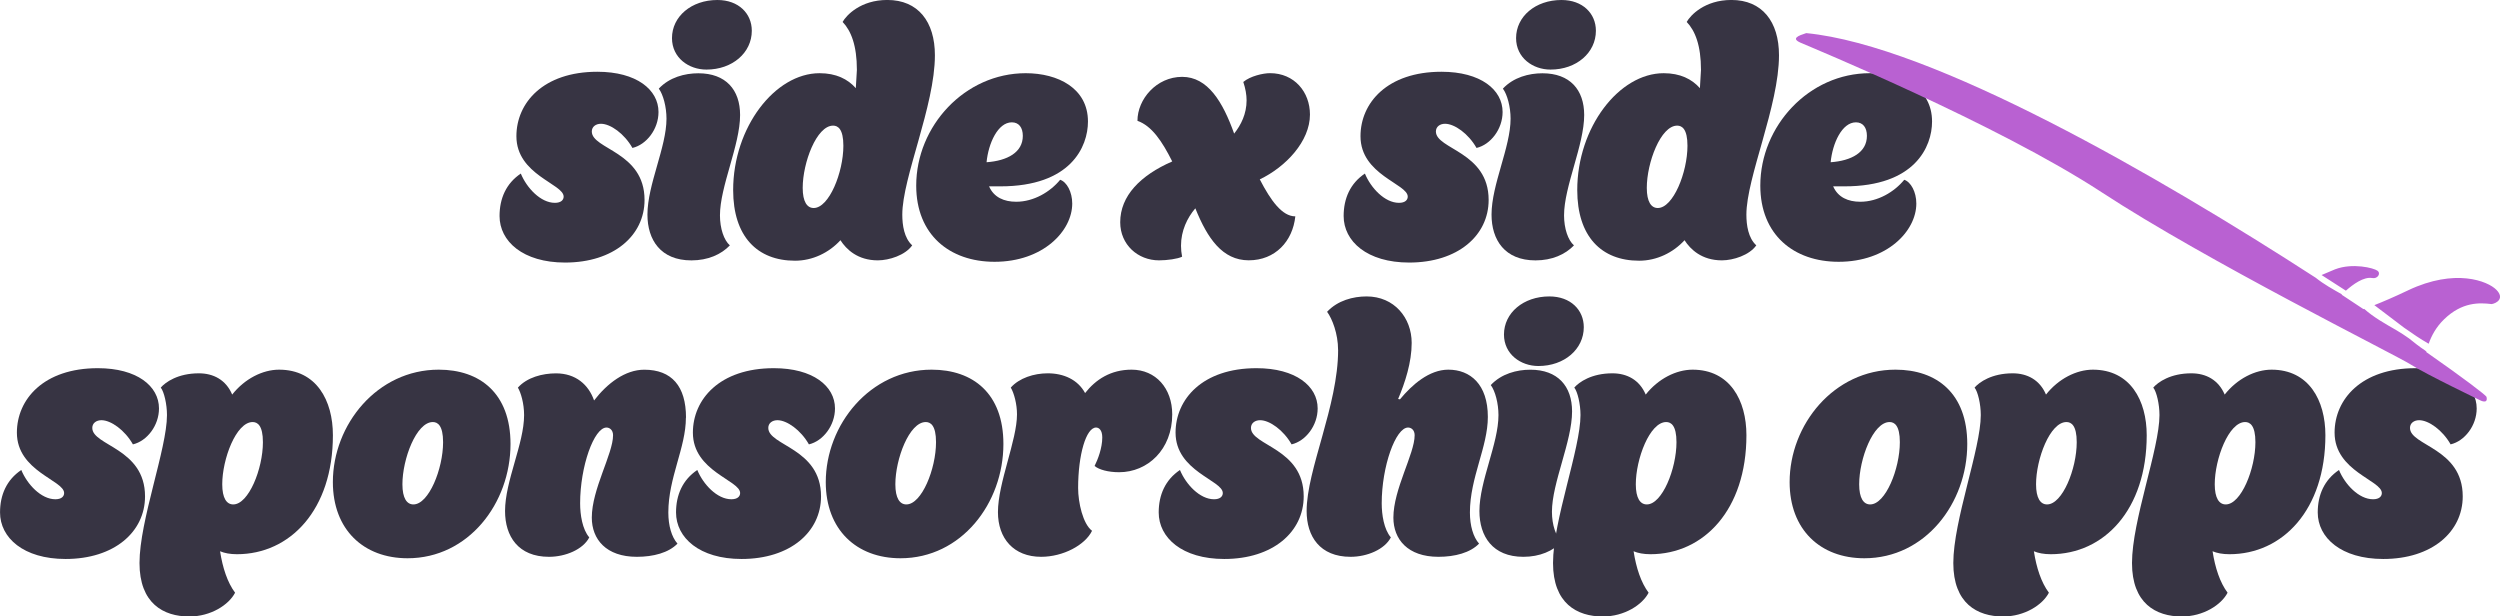 <svg xmlns="http://www.w3.org/2000/svg" viewBox="0 0 691.57 170.54" xmlns:v="https://vecta.io/nano"><g fill="#373443"><use href="#B"/><path d="M199.16,59.57c0,3.65,1.11,6.89,2.74,8.31-2.43,2.53-6.08,4.15-10.64,4.15-8.51,0-12.16-5.67-12.16-12.66,0-8.31,5.27-18.64,5.27-26.54,0-3.24-.91-6.69-2.13-8.31,2.94-3.14,7.19-4.25,10.94-4.25,7.6,0,11.55,4.56,11.55,11.55,0,8.31-5.57,19.75-5.57,27.76ZM198.45,0c5.88,0,9.52,3.75,9.52,8.51,0,6.08-5.37,10.74-12.56,10.74-4.86,0-9.52-3.24-9.52-8.71,0-5.98,5.37-10.54,12.56-10.54Z"/><use href="#C"/><use href="#D"/><path d="M330.65 57.64c-2.23 2.63-3.95 6.18-3.95 10.33 0 1.01.1 2.03.3 3.04-1.22.61-4.15 1.01-6.38 1.01-5.88 0-10.74-4.36-10.74-10.54 0-7.29 5.57-12.97 14.39-16.82-2.84-5.67-5.67-9.83-9.62-11.24 0-5.98 5.27-12.16 12.36-12.16s11.24 6.89 14.39 15.7c1.92-2.43 3.44-5.47 3.44-9.22 0-1.52-.3-3.24-.91-5.07 1.92-1.62 5.47-2.43 7.4-2.43 6.69 0 11.04 5.17 11.04 11.45 0 7.4-6.69 14.49-13.88 17.93 3.04 5.88 6.18 10.23 9.83 10.23-.71 6.89-5.57 12.16-12.87 12.16S334 65.93 330.66 57.62z"/><use href="#B" x="233.5"/><path d="M432.66,59.57c0,3.65,1.11,6.89,2.74,8.31-2.43,2.53-6.08,4.15-10.64,4.15-8.51,0-12.16-5.67-12.16-12.66,0-8.31,5.27-18.64,5.27-26.54,0-3.24-.91-6.69-2.13-8.31,2.94-3.14,7.19-4.25,10.94-4.25,7.6,0,11.55,4.56,11.55,11.55,0,8.31-5.57,19.75-5.57,27.76ZM431.95,0c5.88,0,9.52,3.75,9.52,8.51,0,6.08-5.37,10.74-12.56,10.74-4.86,0-9.52-3.24-9.52-8.71,0-5.98,5.37-10.54,12.56-10.54Z"/><use href="#C" x="233.5"/><use href="#D" x="233.5"/><use href="#E"/><use href="#F"/><use href="#G"/><path d="M189.74,115.53c0,8.31-4.86,16.61-4.86,26.24,0,3.65.91,6.79,2.53,8.61-2.43,2.53-6.69,3.65-11.24,3.65-8.51,0-12.46-4.86-12.46-10.84,0-7.9,5.88-17.63,5.88-22.79,0-1.42-.91-2.13-1.82-2.13-3.44,0-7.29,10.74-7.29,20.97,0,3.14.61,7.19,2.53,9.42-1.72,3.34-6.58,5.37-11.14,5.37-8.51,0-12.16-5.67-12.16-12.66,0-8.31,5.27-18.64,5.27-26.54,0-3.24-.91-6.28-1.72-7.6,2.53-2.84,6.79-3.95,10.54-3.95,5.47,0,9.02,3.14,10.54,7.5,3.65-4.76,8.61-8.51,13.88-8.51,7.6,0,11.55,4.56,11.55,13.27Z"/><use href="#E" x="187"/><path d="M228.43 133.36c0-15.9 12.26-31.1 29.28-31.1 11.45 0 19.86 6.58 19.86 20.56 0 16.41-11.65 31.61-28.47 31.61-12.16 0-20.67-7.9-20.67-21.07zm30.5-11.04c0-4.66-1.52-5.57-2.84-5.57-4.56 0-8.41 10.23-8.41 17.22 0 3.85 1.22 5.57 3.04 5.57 4.25 0 8.21-9.83 8.21-17.22zm41.23-13.58c2.94-3.75 7.09-6.48 12.87-6.48 6.69 0 11.24 5.17 11.24 12.36 0 9.73-6.79 16.01-14.69 16.01-3.04 0-5.57-.71-6.79-1.72.91-1.82 2.13-4.96 2.13-7.9 0-2.03-.91-2.74-1.72-2.74-2.74 0-4.96 7.5-4.96 16.72 0 4.05 1.32 9.93 3.85 11.85-1.92 3.95-8 7.19-14.08 7.19-7.6 0-11.95-5.07-11.95-12.36 0-8.1 5.27-19.86 5.27-27.05 0-2.84-.81-5.88-1.72-7.4 2.33-2.63 6.38-3.95 10.23-3.95 4.36 0 8.31 1.72 10.33 5.47z"/><use href="#E" x="320.52"/><path d="M370.15 96.79c0-4.46-1.62-8.61-3.04-10.54 2.94-3.14 7.19-4.25 10.94-4.25 7.6 0 12.46 5.88 12.46 12.87 0 5.37-1.82 10.94-3.75 15.5l.51.1c3.34-4.05 8.1-8.21 13.37-8.21 6.08 0 10.94 4.05 10.94 13.07 0 8.31-4.96 16.82-4.96 26.44 0 3.65.91 6.79 2.53 8.61-2.43 2.53-6.69 3.65-11.24 3.65-8.51 0-12.46-4.86-12.46-10.84 0-7.9 5.88-17.63 5.88-22.79 0-1.42-.91-2.13-1.82-2.13-3.44 0-7.29 10.74-7.29 20.97 0 3.14.61 7.19 2.53 9.42-1.72 3.34-6.58 5.37-11.14 5.37-8.51 0-12.16-5.67-12.16-12.66 0-11.45 8.71-29.18 8.71-44.57zm59.16 44.78c0 3.65 1.11 6.89 2.74 8.31-2.43 2.53-6.08 4.15-10.64 4.15-8.51 0-12.16-5.67-12.16-12.66 0-8.31 5.27-18.64 5.27-26.54 0-3.24-.91-6.69-2.13-8.31 2.94-3.14 7.19-4.25 10.94-4.25 7.6 0 11.55 4.56 11.55 11.55 0 8.31-5.57 19.75-5.57 27.76zM428.6 82c5.88 0 9.52 3.75 9.52 8.51 0 6.08-5.37 10.74-12.56 10.74-4.86 0-9.52-3.24-9.52-8.71 0-5.98 5.37-10.54 12.56-10.54z"/><path d="M451.9 152.51c.71 4.56 2.03 8.61 4.15 11.45-1.72 3.34-6.69 6.58-12.66 6.58-7.19 0-13.78-3.65-13.78-14.79 0-11.75 7.6-31.61 7.6-40.93 0-3.04-.81-6.48-1.72-7.6 1.32-1.52 4.76-3.95 10.54-3.95 4.05 0 7.5 1.82 9.22 5.88 3.44-4.36 8.41-6.89 12.97-6.89 10.33 0 14.89 8.51 14.89 18.13 0 20.67-11.85 32.92-26.54 32.92-1.92 0-3.44-.3-4.66-.81zm11.86-30.19c0-4.66-1.52-5.57-2.84-5.57-4.56 0-8.41 10.23-8.41 17.22 0 3.85 1.22 5.57 3.04 5.57 4.25 0 8.21-9.83 8.21-17.22z"/><use href="#G" x="402.98"/><use href="#F" x="501.75"/><use href="#F" x="551.18"/><use href="#E" x="641.14"/></g><path d="M648.94 80.41c1.98-1.76 4.93-3.91 7.28-3.5 1.46.3 2.48-1.24 1.47-2.01s-6.91-2.25-11.74-.4l-3.74 1.58 6.73 4.33zm17.24-.11c-4.05 1.92-7.09 3.22-9.37 4.11l8.2 6.22c2.23 1.59 4.49 3.12 6.83 4.46.71-2.05 1.98-4.56 4.28-6.78 4.97-4.8 9.73-4.61 13.15-4.19 1.34-.22 3.66-1.55 1.29-3.96s-11.4-6.01-24.37.13zM498.05 11.8c2.63 1.16 54.21 22.33 83.4 41.43 29.19 19.11 81.01 44.81 85.41 47.6s19.26 9.92 19.26 9.92 2.21 1.17 1.72-.95c-.11-.46-6.35-5.2-16.65-12.4 0-.04.02-.09.03-.14l-.4-.33c-1.54-1-2.97-2.16-4.41-3.31-1.15-.8-2.3-1.58-3.51-2.28-3.1-1.79-6.21-3.5-8.91-5.9-.07.03-.14.05-.2.07l-6.03-3.99c.03-.03.06-.06.09-.08-2.49-1.42-5.01-2.79-7.25-4.6-43.37-28.05-105.99-64.3-140.95-67.68-2.19.7-4.23 1.48-1.59 2.64z" fill="#b961d2"/><defs ><path id="B" d="M174.95,40.93c-2.23-3.95-6.08-6.69-8.71-6.69-1.42,0-2.53.81-2.53,2.13,0,4.96,14.59,5.57,14.59,18.94,0,9.83-8.51,17.32-21.98,17.32-11.65,0-18.13-5.88-18.13-12.87,0-4.86,1.82-9.02,5.88-11.75,1.62,3.95,5.47,8.1,9.42,8.1,1.72,0,2.43-.81,2.43-1.72,0-3.55-13.07-5.98-13.07-16.71,0-9.22,7.4-17.83,22.39-17.83,10.84,0,16.92,4.96,16.92,11.14,0,4.76-3.34,9.02-7.19,9.93Z"/><path id="C" d="M236.74 24.41l.3-5.07c0-6.79-1.62-10.84-3.95-13.27 1.01-1.82 4.96-6.08 12.36-6.08 8.51 0 13.17 5.98 13.17 15.3 0 13.98-9.02 33.84-9.02 44.07 0 2.94.51 6.48 2.74 8.51-1.92 2.73-6.38 4.15-9.52 4.15-5.57 0-8.71-3.04-10.33-5.57-3.14 3.44-7.7 5.67-12.56 5.67-10.43 0-17.12-6.69-17.12-19.55 0-17.32 11.55-32.32 23.91-32.32 4.56 0 7.8 1.62 10.03 4.15zm-3.44 15.91c0-4.66-1.52-5.57-2.84-5.57-4.56 0-8.41 10.23-8.41 17.22 0 3.85 1.22 5.57 3.04 5.57 4.25 0 8.21-9.83 8.21-17.22z"/><path id="D" d="M273.61 51.56c1.32 3.04 4.15 4.25 7.5 4.25 4.86 0 9.42-2.73 12.16-6.08 1.82.61 3.34 3.34 3.34 6.58 0 7.6-8.1 16.11-21.48 16.11-12.46 0-21.68-7.5-21.68-21.07 0-16.51 13.47-31.1 30.29-31.1 8.91 0 17.22 4.15 17.22 13.37 0 6.99-4.76 17.93-24.21 17.93h-3.14zm-.7-6.68c5.77-.41 10.03-2.74 10.03-7.29 0-2.33-1.11-3.75-3.04-3.75-3.85 0-6.48 5.77-6.99 11.04z"/><path id="E" d="M36.77,122.93c-2.23-3.95-6.08-6.69-8.71-6.69-1.42,0-2.53.81-2.53,2.13,0,4.96,14.59,5.57,14.59,18.94,0,9.83-8.51,17.32-21.98,17.32-11.65,0-18.13-5.88-18.13-12.87,0-4.86,1.82-9.02,5.88-11.75,1.62,3.95,5.47,8.1,9.42,8.1,1.72,0,2.43-.81,2.43-1.72,0-3.55-13.07-5.98-13.07-16.71,0-9.22,7.4-17.83,22.39-17.83,10.84,0,16.92,4.96,16.92,11.14,0,4.76-3.34,9.02-7.19,9.93Z"/><path id="F" d="M60.88 152.51c.71 4.56 2.03 8.61 4.15 11.45-1.72 3.34-6.69 6.58-12.66 6.58-7.19 0-13.78-3.65-13.78-14.79 0-11.75 7.6-31.61 7.6-40.93 0-3.04-.81-6.48-1.72-7.6 1.32-1.52 4.76-3.95 10.54-3.95 4.05 0 7.5 1.82 9.22 5.88 3.44-4.36 8.41-6.89 12.97-6.89 10.33 0 14.89 8.51 14.89 18.13 0 20.67-11.85 32.92-26.54 32.92-1.92 0-3.44-.3-4.66-.81zm11.85-30.19c0-4.66-1.52-5.57-2.84-5.57-4.56 0-8.41 10.23-8.41 17.22 0 3.85 1.22 5.57 3.04 5.57 4.25 0 8.21-9.83 8.21-17.22z"/><path id="G" d="M92.08 133.36c0-15.9 12.26-31.1 29.28-31.1 11.45 0 19.86 6.58 19.86 20.56 0 16.41-11.65 31.61-28.47 31.61-12.16 0-20.67-7.9-20.67-21.07zm30.49-11.04c0-4.66-1.52-5.57-2.84-5.57-4.56 0-8.41 10.23-8.41 17.22 0 3.85 1.22 5.57 3.04 5.57 4.25 0 8.21-9.83 8.21-17.22z"/></defs></svg>